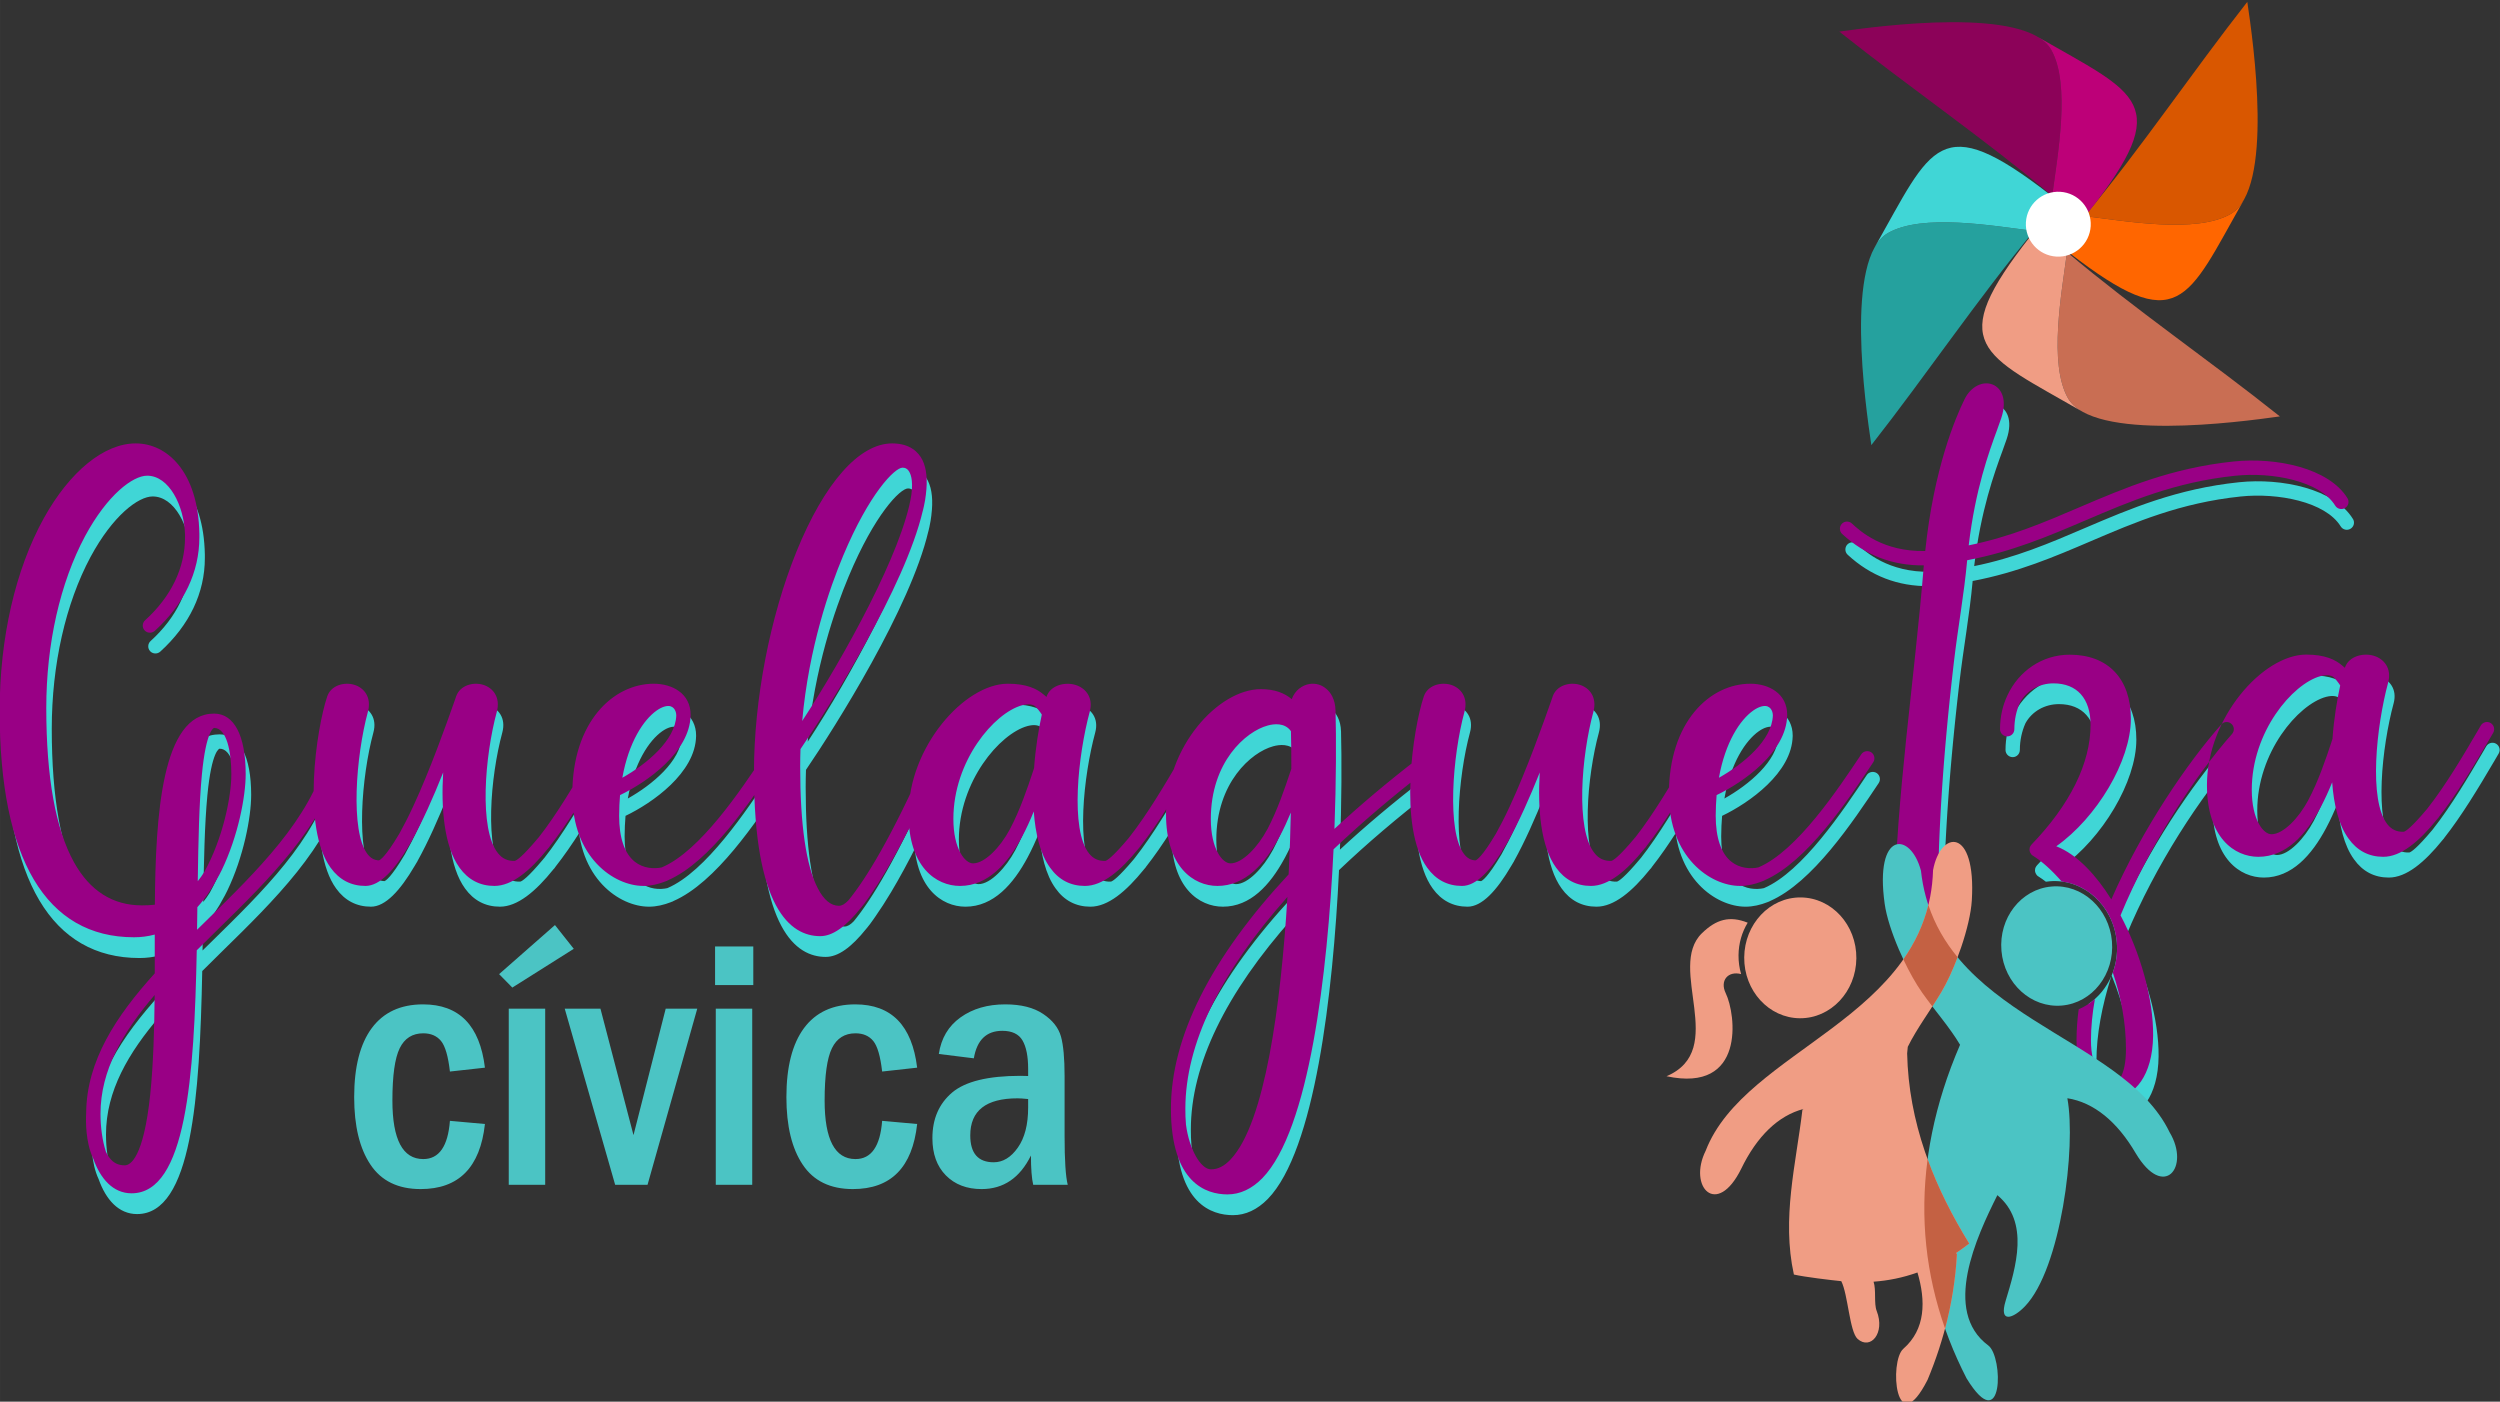 <?xml version="1.0" encoding="UTF-8"?>
<!DOCTYPE svg PUBLIC "-//W3C//DTD SVG 1.1//EN" "http://www.w3.org/Graphics/SVG/1.1/DTD/svg11.dtd">
<!-- Creator: CorelDRAW -->
<svg xmlns="http://www.w3.org/2000/svg" xml:space="preserve" width="64.159mm" height="35.971mm" version="1.1" style="shape-rendering:geometricPrecision; text-rendering:geometricPrecision; image-rendering:optimizeQuality; fill-rule:evenodd; clip-rule:evenodd"
viewBox="0 0 6415.94 3597.14"
 xmlns:xlink="http://www.w3.org/1999/xlink"
 xmlns:xodm="http://www.corel.com/coreldraw/odm/2003">
 <rect x="0" y="0" width="6415.94" height="3597.14" fill="#333333" stroke="none"/>
 <defs>
  <style type="text/css">
   <![CDATA[
    .fil6 {fill:#25A19E}
    .fil1 {fill:#40D6D6}
    .fil15 {fill:#4BC4C4}
    .fil9 {fill:#8C0259}
    .fil5 {fill:#990085}
    .fil12 {fill:#BD0078}
    .fil16 {fill:#C46143}
    .fil8 {fill:#C96E53}
    .fil7 {fill:#D95700}
    .fil11 {fill:#F09D84}
    .fil10 {fill:#FF6600}
    .fil13 {fill:white}
    .fil0 {fill:#40D6D6;fill-rule:nonzero}
    .fil2 {fill:#40D6D6;fill-rule:nonzero}
    .fil3 {fill:#4BC4C4;fill-rule:nonzero}
    .fil14 {fill:#990085;fill-rule:nonzero}
    .fil4 {fill:#990085;fill-rule:nonzero}
   ]]>
  </style>
 </defs>
 <g id="Capa_x0020_1">
  <g id="_2716892464320">
   <path class="fil0" d="M874.34 1984.46c-9.77,-2.58 -19.81,3.34 -22.64,13.12 -42.19,157.72 -177.02,289.97 -307.21,417.58 -8.23,8.24 -16.46,16.21 -24.7,24.19 0.26,-19.3 0.52,-38.6 0.78,-57.89 20.32,-22.39 38.85,-49.66 55.31,-81.31 0,0 0.26,0 0.26,-0.25 0.26,-0.78 0.77,-1.29 1.03,-2.06 2.06,-3.86 3.86,-7.72 5.92,-11.58 42.19,-87.48 61.49,-188.85 61.49,-246.23 0,-98.8 -29.59,-155.4 -81.05,-155.4 -134.3,0 -150.25,260.63 -152.06,490.4 -10.54,1.28 -21.61,1.8 -33.19,1.8 -74.61,0 -133.27,-37.05 -174.18,-110.38 -47.34,-85.42 -71.27,-218.44 -71.27,-395.97 0,-164.93 35.5,-321.62 99.57,-441.26 57.38,-106.52 122.73,-155.15 159.26,-155.15 56.35,0 94.94,76.68 97.26,151.03 0,2.58 0,4.89 0,7.21 0,78.47 -35.51,152.06 -102.4,212.78 -7.46,6.69 -8.24,18.52 -1.29,25.99 6.69,7.46 18.53,7.97 25.99,1.28 74.87,-67.92 114.49,-150.77 114.49,-240.05 0,-2.83 0,-5.92 0,-9.01 -2.83,-160.29 -83.36,-232.07 -163.38,-232.07 -81.04,0 -169.04,71.78 -235.68,191.68 -73.07,131.99 -113.46,307.72 -113.46,494.77 0,380.02 119.12,580.97 344.77,580.97 18.52,0 36.02,-2.32 53.26,-6.95 0,4.37 0,8.75 0,13.12l0 26.5c0,19.3 0,39.37 0,59.95 -98.29,108.58 -175.48,224.36 -175.99,359.44l0 0c-1.03,18.52 -2.06,73.07 18.01,115.78 18.27,51.46 50.69,89.28 98.54,89.28 140.23,0 160.81,-298.72 167.24,-623.68 16.73,-16.72 33.97,-33.44 51.2,-50.68 133.8,-130.96 272.22,-266.81 317.24,-434.31 2.58,-9.78 -3.34,-20.07 -13.12,-22.64l0 0zm-266.55 55.57c0,58.66 -21.87,165.44 -69.47,251.12 -5.4,8.49 -10.81,16.47 -16.72,23.67 1.54,-104.2 3.6,-200.43 10.54,-272.99 11.07,-117.06 31.39,-120.41 31.39,-120.41 32.42,0 44.26,61.24 44.26,118.61l0 0zm-196.83 566.82c-0.77,86.7 -3.34,177.78 -11.32,254.97 -17.24,164.41 -51.46,182.16 -65.35,182.16 -14.41,0 -25.99,-4.63 -35.25,-14.66 -5.15,-5.41 -9.52,-12.35 -13.12,-20.07 -9.27,-28.82 -13.9,-63.29 -13.9,-97.51 0,-111.93 57.64,-209.95 138.94,-304.89l0 0zm1147.26 -623.17c-9,-5.14 -20.07,-2.31 -25.47,6.44l-10.81 18.52c-31.64,54.03 -77.95,133.54 -125.81,194.26 -0.26,0 -0.26,0.25 -0.52,0.25l-1.8 2.32c-38.85,46.31 -53.26,55.58 -58.4,57.12 -18.01,0.77 -31.91,-5.4 -43.23,-19.56 -49.65,-61.49 -33.7,-250.34 -3.08,-363.03 10.03,-37.57 -10.3,-61.75 -35,-69.22 -25.73,-7.97 -59.69,1.29 -69.46,29.85l-0.26 0.77 -3.35 9.78c-21.61,60.98 -61.75,174.7 -106.26,270.93 -13.12,28.3 -25.21,51.71 -36.28,71.52 0,0 0,0.26 -0.25,0.26 -34.22,57.64 -48.12,66.13 -51.46,67.41 -11.84,-0.25 -21.36,-5.4 -29.59,-16.21 -44.77,-58.4 -29.59,-252.14 1.03,-365.09 10.29,-37.57 -10.29,-61.75 -34.74,-69.22 -26.24,-7.97 -60.2,1.29 -69.72,30.11 -27.79,83.1 -65.87,336.02 8.75,439.19 22.38,31.14 52.48,46.83 89.53,46.83 36.8,0 74.62,-40.65 112.18,-104.72 1.8,-3.08 3.86,-6.17 5.66,-9.52 0.77,-1.02 1.29,-1.8 1.55,-2.83 27.01,-48.62 54.03,-108.83 80.01,-174.18 -5.66,91.85 2.06,189.36 41.94,244.42 22.39,31.14 52.49,46.83 89.54,46.83 44.77,0 91.34,-38.33 137.65,-96.23 0.52,-0.51 1.03,-1.02 1.55,-1.54l1.8 -2.31c0.51,-0.78 1.03,-1.55 1.54,-2.32 43.23,-54.8 86.45,-125.56 128.39,-197.34l10.8 -18.53c5.15,-8.49 2.32,-19.81 -6.43,-24.96l0 0zm443.83 0.26c-8.49,-5.4 -20.07,-3.09 -25.47,5.15 -60.46,90.56 -165.18,248.28 -263.98,290.22 -19.56,4.38 -47.6,2.83 -69.21,-14.41 -26.5,-20.84 -40.4,-61.75 -40.4,-118.09 0,-18.78 1.03,-36.28 2.32,-53 69.72,-33.45 179.33,-110.64 181.13,-204.55 0,-0.77 0,-1.54 0,-2.06 0,-25.21 -10.81,-46.83 -30.62,-60.72 -16.72,-11.84 -39.36,-18.53 -63.81,-18.53 -103.94,0 -209.17,97.52 -209.17,283.54 0,162.35 106.77,235.42 182.67,235.42 18.79,0 37.83,-4.37 56.86,-11.83 0,0 0,-0.26 0.26,-0.26 1.8,-0.26 3.6,-1.29 5.15,-2.06 0.26,-0.26 0.26,-0.26 0.26,-0.26 109.09,-47.34 212.78,-203.26 279.16,-302.83 5.66,-8.49 3.34,-20.07 -5.15,-25.73l0 0zm-302.57 -107.29c13.89,-9.78 27.53,-13.63 36.27,-10.55 13.13,4.89 13.9,20.33 13.9,23.16 0,0.26 0,0.26 0,0.26 -2.06,63.29 -75.9,124.78 -138.43,159.77 16.47,-91.85 54.55,-148.97 88.26,-172.64l0 0zm719.9 106.01c-9.26,-4.12 -20.07,0 -24.18,9.26 -92.89,210.46 -159.27,317.75 -204.04,372.3 0,0 0,0 -0.25,0.26 -8.49,8.74 -15.96,13.38 -23.93,13.38 -20.33,0 -38.6,-14.93 -53.78,-44.26 -30.36,-57.89 -45.54,-163.12 -45.54,-312.61 0,-15.44 0.26,-30.36 0.78,-45.28 76.67,-112.44 268.35,-417.07 313.89,-611.58 0,-0.26 0.26,-0.52 0.26,-0.52 0.51,-2.06 1.03,-3.86 1.29,-5.66 0.51,-1.8 1.02,-3.6 1.28,-5.4 2.32,-10.81 4.12,-20.84 5.15,-30.62 0,0 0,-0.26 0,-0.51 4.37,-35.51 2.06,-65.36 -9.01,-87.74 -9.77,-19.3 -31.13,-42.45 -77.7,-42.45 -84.39,0 -173.67,101.11 -245.46,277.61 -68.18,168.27 -109.09,380.02 -109.09,566.3 0,347.6 92.63,420.67 170.07,420.67 31.39,0 65.35,-23.67 104.72,-73.07 0.26,-0.25 0.26,-0.25 0.51,-0.51 5.66,-6.69 11.33,-14.41 17.24,-22.9 1.8,-2.31 3.61,-4.89 5.15,-7.46 12.86,-18.27 26.24,-39.11 40.14,-62.27 43.22,-72.29 91.08,-167.49 142.02,-282.76 4.12,-9.26 -0.26,-20.07 -9.52,-24.18l0 0zm-241.6 -502.75c66.9,-160.04 132.51,-226.42 152.58,-226.42 6.43,0 11.32,2.32 15.18,7.46 4.63,5.92 12.86,22.39 7.46,62.01l0 0.26c-22.13,143.57 -171.36,413.98 -280.19,580.45 16.98,-188.85 70.75,-341.94 104.97,-423.76l0 0zm895.89 503.52c-8.74,-5.15 -20.06,-2.06 -25.21,6.69l-10.81 18.52c-31.64,54.03 -78.21,133.54 -126.07,194.26 0,0 -0.26,0.25 -0.26,0.25l-1.8 2.32c-39.11,46.31 -53.26,55.58 -58.4,57.12 -17.76,0.77 -31.14,-5.4 -41.94,-18.78 -49.4,-61.5 -28.3,-253.44 1.54,-363.81 10.04,-37.05 -11.06,-61.24 -36.53,-68.96 -28.05,-8.49 -64.58,1.55 -74.1,29.85 0,0.26 -0.26,0.51 -0.26,1.03 -2.06,-2.06 -4.37,-3.86 -6.69,-5.66 -18.01,-15.7 -45.28,-28.31 -92.63,-28.31 -111.15,0 -254.71,162.36 -254.71,334.74 0,135.85 71.01,184.22 131.99,184.22 72.04,0 122.98,-58.15 159.52,-126.59 11.32,-21.09 21.1,-42.96 29.84,-64.58 4.12,57.12 16.47,109.35 41.94,144.34 22.13,31.14 52.23,46.83 89.28,46.83 45.03,0 91.34,-38.59 137.91,-96.23 0.26,-0.51 0.77,-1.02 1.29,-1.54l2.06 -2.31c0.51,-0.78 1.02,-1.55 1.54,-2.32 43.22,-54.8 86.19,-125.56 128.39,-197.34l10.8 -18.53c5.15,-8.75 2.06,-20.07 -6.69,-25.21l0 0zm-405.74 40.91c-1.03,3.08 -2.06,6.17 -3.09,9.52 -13.64,40.91 -32.68,97.77 -58.92,147.42 -0.52,0.52 -0.77,1.29 -1.03,1.81 -22.9,42.71 -62.52,85.93 -93.66,85.93 -20.32,0 -50.42,-36.28 -50.42,-114.24 0,-148.71 104.46,-271.95 176.24,-291.51 16.72,-4.37 27.02,-2.06 33.19,2.06 4.12,3.86 7.72,7.98 10.81,12.35 2.31,2.83 4.63,6.18 6.69,9.52 -8.24,37.57 -16.21,86.19 -19.81,137.14l0 0zm1030.45 -36.54c-6.43,-7.97 -18.01,-9.26 -25.98,-2.83 -3.61,3.09 -9.78,7.72 -17.76,13.9 -79.24,60.97 -151.28,121.69 -215.87,181.64 4.64,-124.53 4.64,-233.1 2.84,-303.09 -0.78,-30.87 -13.38,-47.85 -23.68,-56.34 -11.83,-10.3 -26.75,-14.67 -42.19,-12.61 -19.56,2.83 -38.34,16.47 -46.57,39.11 -18.01,-15.44 -43.74,-25.73 -78.99,-25.73 -109.61,0 -243.65,147.94 -243.65,320.84 0,135.85 71.01,184.22 131.99,184.22 70.49,0 120.67,-55.57 156.94,-121.95 1.03,-1.55 1.8,-3.09 2.58,-4.64 10.8,-20.06 20.32,-41.16 28.81,-61.75 -1.03,49.66 -2.83,103.18 -5.66,158.75 -198.88,213.3 -302.06,417.07 -302.06,601.29 0,191.43 91.08,219.99 145.11,219.99 32.42,0 62.53,-14.15 89.54,-41.68 120.41,-124.02 167.24,-523.59 182.68,-843.92 70.75,-67.41 151.03,-135.85 240.57,-204.8 8.49,-6.44 14.66,-11.32 18.52,-14.41 7.98,-6.43 9.26,-18.01 2.83,-25.99l0 0zm-525.64 1040.49c-16.21,17.49 -32.94,25.99 -50.69,25.99 -26.76,0 -56.35,-52.75 -64.32,-115.01 -1.29,-13.64 -1.55,-27.28 -1.55,-40.66 0,-165.69 89.28,-349.66 261.93,-543.4 -16.73,275.31 -57.12,579.17 -145.37,673.08l0 0zm152.83 -994.43c-13.64,40.91 -32.68,97.77 -58.92,147.68 -0.52,0.26 -0.78,1.03 -1.03,1.55 -22.9,42.71 -62.52,85.93 -93.66,85.93 -20.32,0 -50.43,-36.28 -50.43,-113.98 0,-146.14 89.54,-224.61 145.89,-239.79 15.69,-4.38 43.74,-7.98 59.69,14.4 0.77,26.5 1.03,59.18 1.03,96.49 -0.77,2.31 -1.8,5.14 -2.57,7.72l0 0zm1046.91 -50.18c-9,-5.14 -20.07,-2.31 -25.47,6.44l-10.81 18.52c-31.64,54.03 -77.95,133.54 -125.81,194.26 -0.26,0 -0.26,0.25 -0.52,0.25l-1.8 2.32c-38.85,46.31 -53.26,55.58 -58.4,57.12 -18.01,0.77 -31.91,-5.4 -43.23,-19.56 -49.65,-61.49 -33.7,-250.34 -3.08,-363.03 10.03,-37.57 -10.3,-61.75 -35,-69.22 -25.73,-7.97 -59.69,1.29 -69.46,29.85l-0.26 0.77 -3.35 9.78c-21.61,60.98 -61.75,174.7 -106.26,270.93 -13.12,28.3 -25.21,51.71 -36.28,71.52 0,0 0,0.26 -0.25,0.26 -34.22,57.64 -48.12,66.13 -51.46,67.41 -11.84,-0.25 -21.36,-5.4 -29.59,-16.21 -44.77,-58.4 -29.59,-252.14 1.03,-365.09 10.29,-37.57 -10.29,-61.75 -34.74,-69.22 -26.24,-7.97 -60.2,1.29 -69.72,30.11 -27.79,83.1 -65.87,336.02 8.75,439.19 22.38,31.14 52.48,46.83 89.53,46.83 36.8,0 74.62,-40.65 112.18,-104.72 1.8,-3.08 3.86,-6.17 5.66,-9.52 0.77,-1.02 1.29,-1.8 1.55,-2.83 27.01,-48.62 54.03,-108.83 80.01,-174.18 -5.66,91.85 2.06,189.36 41.94,244.42 22.39,31.14 52.49,46.83 89.54,46.83 44.77,0 91.34,-38.33 137.65,-96.23 0.52,-0.51 1.03,-1.02 1.55,-1.54l1.8 -2.31c0.51,-0.78 1.03,-1.55 1.54,-2.32 43.23,-54.8 86.45,-125.56 128.39,-197.34l10.8 -18.53c5.15,-8.49 2.32,-19.81 -6.43,-24.96l0 0zm443.83 0.26c-8.49,-5.4 -20.07,-3.09 -25.47,5.15 -60.46,90.56 -165.18,248.28 -263.98,290.22 -19.56,4.38 -47.6,2.83 -69.21,-14.41 -26.5,-20.84 -40.4,-61.75 -40.4,-118.09 0,-18.78 1.03,-36.28 2.32,-53 69.72,-33.45 179.33,-110.64 181.13,-204.55 0,-0.77 0,-1.54 0,-2.06 0,-25.21 -10.81,-46.83 -30.62,-60.72 -16.72,-11.84 -39.36,-18.53 -63.81,-18.53 -103.94,0 -209.17,97.52 -209.17,283.54 0,162.35 106.77,235.42 182.67,235.42 18.79,0 37.83,-4.37 56.86,-11.83 0,0 0,-0.26 0.26,-0.26 1.8,-0.26 3.6,-1.29 5.15,-2.06 0.26,-0.26 0.26,-0.26 0.26,-0.26 109.09,-47.34 212.78,-203.26 279.16,-302.83 5.66,-8.49 3.34,-20.07 -5.15,-25.73l0 0zm-302.57 -107.29c13.89,-9.78 27.53,-13.63 36.27,-10.55 13.13,4.89 13.9,20.33 13.9,23.16 0,0.26 0,0.26 0,0.26 -2.06,63.29 -75.9,124.78 -138.43,159.77 16.47,-91.85 54.55,-148.97 88.26,-172.64l0 0z"/>
   <path class="fil1" d="M5740.75 1910.99c-7.46,-6.94 -19.29,-6.17 -25.98,1.55 -86.2,97.25 -202.75,267.07 -282.25,448.98 -19.3,-31.14 -40.66,-58.92 -63.04,-81.57 -25.73,-26.24 -51.98,-44.51 -78.22,-54.8 103.18,-72.82 191.43,-218.7 191.43,-327.02 0,-103.18 -58.66,-164.67 -156.95,-164.67 -70.76,0 -130.71,41.94 -159.78,104.21 -12.35,25.98 -19.04,55.57 -19.04,86.96 0,10.29 8.23,18.52 18.52,18.52 10.04,0 18.27,-8.23 18.27,-18.52 0,-24.44 5.14,-47.6 14.15,-67.93 0.26,-0.51 0.26,-0.77 0.51,-1.02 16.73,-30.11 49.41,-48.63 85.69,-48.63 60.46,0 95.2,38.85 95.2,106.26 0,98.28 -52.49,204.81 -151.55,307.47 -0.26,0.51 -0.51,0.51 -0.77,1.03 -0.78,1.03 -1.81,2.31 -2.32,3.6 -0.25,0.51 -0.51,1.03 -0.77,1.28 -0.52,1.55 -1.03,3.09 -1.03,4.64 -0.26,0.77 -0.26,1.54 -0.26,2.31 0,0.77 0,1.29 0.26,2.06 0,0 0,0.26 0,0.26 0,0.25 0,0.51 0,0.77 0.26,0.26 0.26,0.77 0.26,1.03 0.25,0.51 0.25,1.03 0.51,1.54 0,0.52 0.26,1.03 0.52,1.54 0.26,0.52 0.51,0.78 0.77,1.29 0.25,1.03 1.03,1.81 1.54,2.57 0.26,0.26 0.26,0.52 0.52,0.78 0.26,0.51 0.77,0.77 1.02,1.29 0.78,0.51 1.29,1.02 1.81,1.54 0.51,0.25 1.02,0.77 1.54,1.03 0.26,0.26 0.51,0.26 0.77,0.51 6.02,3.78 12.18,8.13 18.47,13 3.16,-0.48 6.35,-0.88 9.57,-1.15 87.09,-7.54 164.26,62.4 172.38,156.22 2.64,30.5 -2.34,59.76 -13.26,85.63 30.56,73.78 50.84,156.79 50.84,241.85 0,70.24 -22.38,86.71 -29.85,87.74 0,0 -0.26,0 -0.26,0 -0.51,0 -1.02,0 -1.54,0 0,0 -0.25,0 -0.25,0 -28.82,0 -57.9,-37.83 -57.9,-109.86 0,-67.86 14.17,-142.03 38.22,-218.01 -12.58,28.94 -32.63,53.53 -57.76,70.67 -11.17,50.43 -17.51,99.95 -17.51,147.34 0,100.6 49.15,146.39 94.69,146.65 0.26,0 0.26,0 0.51,0 0.26,0 0.52,0 0.77,0 0,0 0.26,0 0.26,0 0.51,0 1.29,0 2.32,0 0.77,0 1.54,0 2.57,-0.26 46.31,-3.85 94.17,-53.77 95.46,-158.49 1.02,-94.43 -32.68,-212.27 -83.62,-308.75 75.13,-182.17 192.45,-359.96 286.11,-465.45 6.68,-7.72 6.17,-19.3 -1.55,-25.99zm665.11 -2.31c-8.75,-5.15 -20.07,-2.06 -25.21,6.69l-10.81 18.52c-31.64,54.03 -78.22,133.54 -126.08,194.26 0,0 -0.25,0.26 -0.25,0.26l-1.8 2.32c-39.11,46.31 -53.26,55.57 -58.41,57.11 -17.75,0.77 -31.13,-5.4 -41.94,-18.78 -49.4,-61.49 -28.3,-253.43 1.55,-363.81 10.03,-37.06 -11.07,-61.24 -36.54,-68.96 -28.04,-8.49 -64.58,1.54 -74.1,29.85 0,0.25 -0.25,0.51 -0.25,1.03 -2.07,-2.06 -4.38,-3.86 -6.7,-5.67 -18.01,-15.69 -45.28,-28.3 -92.62,-28.3 -111.16,0 -254.73,162.35 -254.73,334.75 0,135.85 71.02,184.22 132,184.22 72.04,0 122.99,-58.15 159.52,-126.59 11.32,-21.1 21.1,-42.97 29.84,-64.58 4.12,57.12 16.47,109.35 41.94,144.34 22.13,31.13 52.24,46.83 89.28,46.83 45.03,0 91.35,-38.6 137.92,-96.23 0.25,-0.52 0.77,-1.03 1.28,-1.54l2.06 -2.32c0.52,-0.77 1.03,-1.54 1.54,-2.32 43.23,-54.8 86.2,-125.56 128.39,-197.34l10.81 -18.53c5.15,-8.74 2.06,-20.07 -6.69,-25.21zm-405.75 40.91c-1.03,3.08 -2.06,6.17 -3.09,9.52 -13.63,40.91 -32.68,97.77 -58.92,147.43 -0.52,0.51 -0.77,1.28 -1.03,1.8 -22.9,42.71 -62.52,85.93 -93.65,85.93 -20.33,0 -50.43,-36.28 -50.43,-114.24 0,-148.71 104.46,-271.95 176.25,-291.51 16.72,-4.37 27.01,-2.06 33.18,2.06 4.12,3.86 7.72,7.98 10.81,12.35 2.32,2.83 4.63,6.17 6.69,9.52 -8.24,37.57 -16.21,86.19 -19.81,137.14z"/>
   <path class="fil2" d="M6038.46 1331.74c-47.38,-77.05 -182.57,-105.59 -292.1,-94.13 -159.68,16.71 -279.03,67.75 -394.69,117.1 -91.6,39.34 -179.27,76.71 -285.17,98.14 17.06,-143.56 51.62,-238.5 72.96,-296.61 3.77,-11 7.41,-20.7 10.39,-29.29 16.97,-50.4 -0.92,-78.03 -21.21,-86.51 -25.7,-10.76 -56.89,5.18 -72.46,36.81 -23.29,46.94 -79.35,178.79 -101.21,390.11 -109.19,2.38 -167.89,-51.76 -188.22,-70.59 -7.46,-6.99 -19.05,-6.54 -26.04,0.91 -6.72,7.44 -6.25,19.29 1.17,26.01 58.73,54.39 129.08,81.44 209.44,80.53 -24.14,296.98 -70.63,589.08 -75.75,883.6l111.86 0 -0.01 -1.53 -0.01 -5.39 0.04 -13.3 0.03 -8.47 0.11 -13.5 0.07 -7.36 0.16 -12.71 0.15 -9.68 0.22 -12.21 0.16 -7.77 0.31 -13.88 0.21 -8.34 0.33 -12.17 0.33 -10.39 0.34 -10.98c0.23,-6.74 0.47,-13.48 0.73,-20.23l0 -0.02 0.64 -15.98 0.21 -5.01 0.73 -16.31 0.21 -4.6 0.71 -14.56 0.41 -8.03 0.68 -12.95 0.42 -7.67 0.81 -14.12 0.43 -7.33 0.84 -13.67 0.4 -6.29 0.98 -15.16 1.38 -20.24 1.04 -14.48 0.46 -6.34 1.16 -15.29 0.42 -5.57 1.13 -14.2 0.58 -7.33 1.23 -14.93 0.48 -5.7 1.26 -14.61 0.6 -6.8 1.25 -14.17 0.76 -8.19 1.22 -13.22 0.36 -3.9 1.61 -16.86 1.98 -20.15 1.75 -17.18 0.34 -3.42 1.43 -13.7 0.9 -8.56 1.55 -14.51 0.48 -4.45 1.85 -16.9 0.43 -3.88 1.9 -16.88 0.35 -3.09 1.93 -16.86 0.56 -4.75c10.34,-88.71 26.04,-173.05 34.02,-261.01 115.67,-21.93 211.01,-62.69 303.87,-102.42 112.91,-48.3 229.54,-98.26 383.84,-114.42 95.45,-9.99 217.94,13.42 256.92,76.86 5.28,8.5 16.69,11.19 25.19,5.9 8.76,-5.31 11.45,-16.72 6.16,-25.22z"/>
   <path class="fil3" d="M1244.51 2740.04l-89.85 9.94c-4.44,-39.12 -12.08,-65.25 -22.77,-78.4 -10.85,-13.14 -25.98,-19.71 -45.69,-19.71 -27.66,0 -47.83,12.68 -60.36,38.2 -12.53,25.52 -18.8,70.3 -18.8,134.32 0,100.09 26.44,150.22 79.16,150.22 40.64,0 63.41,-32.71 68.46,-98.11l89.85 8.1c-12.23,111.4 -67.24,167.02 -165.04,167.02 -57.91,0 -100.85,-20.93 -128.66,-62.65 -27.97,-41.72 -41.87,-99.48 -41.87,-173.29 0,-77.47 15.13,-136.61 45.23,-177.26 30.1,-40.49 73.96,-60.81 131.57,-60.81 92.75,0 145.63,54.09 158.77,162.43zm204.77 -151.43l91.68 0 84.81 324.57 82.67 -324.57 80.99 0 -127.6 452.01 -83.12 0 -129.43 -452.01zm483.94 -60.51l-98.1 0 0 -99.03 98.1 0 0 99.03zm-96.27 60.51l93.52 0 0 452.01 -93.52 0 0 -452.01zm516.81 151.43l-89.85 9.94c-4.44,-39.12 -12.08,-65.25 -22.77,-78.4 -10.85,-13.14 -25.98,-19.71 -45.69,-19.71 -27.66,0 -47.83,12.68 -60.36,38.2 -12.53,25.52 -18.8,70.3 -18.8,134.32 0,100.09 26.44,150.22 79.16,150.22 40.64,0 63.41,-32.71 68.46,-98.11l89.85 8.1c-12.23,111.4 -67.24,167.02 -165.04,167.02 -57.91,0 -100.85,-20.93 -128.66,-62.65 -27.97,-41.72 -41.87,-99.48 -41.87,-173.29 0,-77.47 15.13,-136.61 45.23,-177.26 30.1,-40.49 73.96,-60.81 131.57,-60.81 92.75,0 145.63,54.09 158.77,162.43zm145.47 -23.99l-89.85 -11.15c5.96,-40.19 24.45,-71.52 55.62,-93.83 31.18,-22.31 69.38,-33.46 114.76,-33.46 40.5,0 72.89,8.09 97.19,24.45 24.3,16.19 39.58,35.6 45.84,57.91 6.27,22.46 9.33,56.23 9.33,101.62l0 154.03c0,62.5 2.75,104.07 8.09,125l-88.63 0c-3.82,-16.35 -5.8,-41.56 -5.8,-75.18 -28.27,57.45 -70.45,86.18 -126.68,86.18 -38.05,0 -68.61,-11.76 -91.69,-35.14 -23.07,-23.38 -34.53,-55.32 -34.53,-95.66 0,-49.21 16.81,-88.17 50.58,-116.9 33.77,-28.58 92.29,-42.94 175.58,-42.94 4.12,0 10.69,0.15 19.56,0.46l0 -18.34c0,-32.24 -4.89,-56.54 -14.52,-73.04 -9.63,-16.35 -26.9,-24.61 -51.8,-24.61 -40.65,0 -65.1,23.54 -73.05,70.6zm139.37 104.52c-11.92,-1.22 -20.94,-1.83 -27.2,-1.83 -80.84,0 -121.34,31.63 -121.34,95.05 0,45.99 20.02,69.07 60.21,69.07 23.53,0 44.16,-12.53 61.74,-37.44 17.72,-25.06 26.59,-59.29 26.59,-102.99l0 -21.86zm-1332.97 -231.96l93.52 0 0 452.01 -93.52 0 0 -452.01zm-24.75 -88.63l143.33 -125.92 48.29 60.97 -157.7 99.48 -33.92 -34.53z"/>
   <path class="fil4" d="M860.26 1931.19c-9.77,-2.58 -19.81,3.34 -22.64,13.12 -42.19,157.72 -177.02,289.97 -307.21,417.58 -8.23,8.24 -16.46,16.21 -24.7,24.19 0.26,-19.3 0.52,-38.6 0.78,-57.89 20.32,-22.39 38.85,-49.66 55.31,-81.31 0,0 0.26,0 0.26,-0.25 0.26,-0.78 0.77,-1.29 1.03,-2.06 2.06,-3.86 3.86,-7.72 5.92,-11.58 42.19,-87.48 61.49,-188.85 61.49,-246.23 0,-98.8 -29.59,-155.4 -81.05,-155.4 -134.3,0 -150.25,260.63 -152.06,490.4 -10.54,1.28 -21.61,1.8 -33.19,1.8 -74.61,0 -133.27,-37.05 -174.18,-110.38 -47.34,-85.42 -71.27,-218.44 -71.27,-395.97 0,-164.93 35.5,-321.62 99.57,-441.26 57.38,-106.52 122.73,-155.15 159.26,-155.15 56.35,0 94.94,76.68 97.26,151.03 0,2.58 0,4.89 0,7.21 0,78.47 -35.51,152.06 -102.4,212.78 -7.46,6.69 -8.24,18.52 -1.29,25.99 6.69,7.46 18.53,7.97 25.99,1.28 74.87,-67.92 114.49,-150.77 114.49,-240.05 0,-2.83 0,-5.92 0,-9.01 -2.83,-160.29 -83.36,-232.07 -163.38,-232.07 -81.04,0 -169.04,71.78 -235.68,191.68 -73.07,131.99 -113.46,307.72 -113.46,494.77 0,380.02 119.12,580.97 344.77,580.97 18.52,0 36.02,-2.32 53.26,-6.95 0,4.37 0,8.75 0,13.12l0 26.5c0,19.3 0,39.37 0,59.95 -98.29,108.58 -175.48,224.36 -175.99,359.44l0 0c-1.03,18.52 -2.06,73.07 18.01,115.78 18.27,51.46 50.69,89.28 98.54,89.28 140.23,0 160.81,-298.72 167.24,-623.68 16.73,-16.72 33.97,-33.44 51.2,-50.68 133.8,-130.96 272.22,-266.81 317.24,-434.31 2.58,-9.78 -3.34,-20.07 -13.12,-22.64l0 0zm-266.55 55.57c0,58.66 -21.87,165.44 -69.47,251.12 -5.4,8.49 -10.81,16.47 -16.72,23.67 1.54,-104.2 3.6,-200.43 10.54,-272.99 11.07,-117.06 31.39,-120.41 31.39,-120.41 32.42,0 44.26,61.24 44.26,118.61l0 0zm-196.83 566.82c-0.77,86.7 -3.34,177.78 -11.32,254.97 -17.24,164.41 -51.46,182.16 -65.35,182.16 -14.41,0 -25.99,-4.63 -35.25,-14.66 -5.15,-5.41 -9.52,-12.35 -13.12,-20.07 -9.27,-28.82 -13.9,-63.29 -13.9,-97.51 0,-111.93 57.64,-209.95 138.94,-304.89l0 0zm1147.26 -623.17c-9,-5.14 -20.07,-2.31 -25.47,6.44l-10.81 18.52c-31.64,54.03 -77.95,133.54 -125.81,194.26 -0.26,0 -0.26,0.25 -0.52,0.25l-1.8 2.32c-38.85,46.31 -53.26,55.58 -58.4,57.12 -18.01,0.77 -31.91,-5.4 -43.23,-19.56 -49.65,-61.49 -33.7,-250.34 -3.08,-363.03 10.03,-37.57 -10.3,-61.75 -35,-69.22 -25.73,-7.97 -59.69,1.29 -69.46,29.85l-0.26 0.77 -3.35 9.78c-21.61,60.98 -61.75,174.7 -106.26,270.93 -13.12,28.3 -25.21,51.71 -36.28,71.52 0,0 0,0.26 -0.25,0.26 -34.22,57.64 -48.12,66.13 -51.46,67.41 -11.84,-0.25 -21.36,-5.4 -29.59,-16.21 -44.77,-58.4 -29.59,-252.14 1.03,-365.09 10.29,-37.57 -10.29,-61.75 -34.74,-69.22 -26.24,-7.97 -60.2,1.29 -69.72,30.11 -27.79,83.1 -65.87,336.02 8.75,439.19 22.38,31.14 52.48,46.83 89.53,46.83 36.8,0 74.62,-40.65 112.18,-104.72 1.8,-3.08 3.86,-6.17 5.66,-9.52 0.77,-1.02 1.29,-1.8 1.55,-2.83 27.01,-48.62 54.03,-108.83 80.01,-174.18 -5.66,91.85 2.06,189.36 41.94,244.42 22.39,31.14 52.49,46.83 89.54,46.83 44.77,0 91.34,-38.33 137.65,-96.23 0.52,-0.51 1.03,-1.02 1.55,-1.54l1.8 -2.31c0.51,-0.78 1.03,-1.55 1.54,-2.32 43.23,-54.8 86.45,-125.56 128.39,-197.34l10.8 -18.53c5.15,-8.49 2.32,-19.81 -6.43,-24.96l0 0zm443.83 0.26c-8.49,-5.4 -20.07,-3.09 -25.47,5.15 -60.46,90.56 -165.18,248.28 -263.98,290.22 -19.56,4.38 -47.6,2.83 -69.21,-14.41 -26.5,-20.84 -40.4,-61.75 -40.4,-118.09 0,-18.78 1.03,-36.28 2.32,-53 69.72,-33.45 179.33,-110.64 181.13,-204.55 0,-0.77 0,-1.54 0,-2.06 0,-25.21 -10.81,-46.83 -30.62,-60.72 -16.72,-11.84 -39.36,-18.53 -63.81,-18.53 -103.94,0 -209.17,97.52 -209.17,283.54 0,162.35 106.77,235.42 182.67,235.42 18.79,0 37.83,-4.37 56.86,-11.83 0,0 0,-0.26 0.26,-0.26 1.8,-0.26 3.6,-1.29 5.15,-2.06 0.26,-0.26 0.26,-0.26 0.26,-0.26 109.09,-47.34 212.78,-203.26 279.16,-302.83 5.66,-8.49 3.34,-20.07 -5.15,-25.73l0 0zm-302.57 -107.29c13.89,-9.78 27.53,-13.63 36.27,-10.55 13.13,4.89 13.9,20.33 13.9,23.16 0,0.26 0,0.26 0,0.26 -2.06,63.29 -75.9,124.78 -138.43,159.77 16.47,-91.85 54.55,-148.97 88.26,-172.64l0 0zm719.9 106.01c-9.26,-4.12 -20.07,0 -24.18,9.26 -92.89,210.46 -159.27,317.75 -204.04,372.3 0,0 0,0 -0.25,0.26 -8.49,8.74 -15.96,13.38 -23.93,13.38 -20.33,0 -38.6,-14.93 -53.78,-44.26 -30.36,-57.89 -45.54,-163.12 -45.54,-312.61 0,-15.44 0.26,-30.36 0.78,-45.28 76.67,-112.44 268.35,-417.07 313.89,-611.58 0,-0.26 0.26,-0.52 0.26,-0.52 0.51,-2.06 1.03,-3.86 1.29,-5.66 0.51,-1.8 1.02,-3.6 1.28,-5.4 2.32,-10.81 4.12,-20.84 5.15,-30.62 0,0 0,-0.26 0,-0.51 4.37,-35.51 2.06,-65.36 -9.01,-87.74 -9.77,-19.3 -31.13,-42.45 -77.7,-42.45 -84.39,0 -173.67,101.11 -245.46,277.61 -68.18,168.27 -109.09,380.02 -109.09,566.3 0,347.6 92.63,420.67 170.07,420.67 31.39,0 65.35,-23.67 104.72,-73.07 0.26,-0.25 0.26,-0.25 0.51,-0.51 5.66,-6.69 11.33,-14.41 17.24,-22.9 1.8,-2.31 3.61,-4.89 5.15,-7.46 12.86,-18.27 26.24,-39.11 40.14,-62.27 43.22,-72.29 91.08,-167.49 142.02,-282.76 4.12,-9.26 -0.26,-20.07 -9.52,-24.18l0 0zm-241.6 -502.75c66.9,-160.04 132.51,-226.42 152.58,-226.42 6.43,0 11.32,2.32 15.18,7.46 4.63,5.92 12.86,22.39 7.46,62.01l0 0.26c-22.13,143.57 -171.36,413.98 -280.19,580.45 16.98,-188.85 70.75,-341.94 104.97,-423.76l0 0zm895.89 503.52c-8.74,-5.15 -20.06,-2.06 -25.21,6.69l-10.81 18.52c-31.64,54.03 -78.21,133.54 -126.07,194.26 0,0 -0.26,0.25 -0.26,0.25l-1.8 2.32c-39.11,46.31 -53.26,55.58 -58.4,57.12 -17.76,0.77 -31.14,-5.4 -41.94,-18.78 -49.4,-61.5 -28.3,-253.44 1.54,-363.81 10.04,-37.05 -11.06,-61.24 -36.53,-68.96 -28.05,-8.49 -64.58,1.55 -74.1,29.85 0,0.26 -0.26,0.51 -0.26,1.03 -2.06,-2.06 -4.37,-3.86 -6.69,-5.66 -18.01,-15.7 -45.28,-28.31 -92.63,-28.31 -111.15,0 -254.71,162.36 -254.71,334.74 0,135.85 71.01,184.22 131.99,184.22 72.04,0 122.98,-58.15 159.52,-126.59 11.32,-21.09 21.1,-42.96 29.84,-64.58 4.12,57.12 16.47,109.35 41.94,144.34 22.13,31.14 52.23,46.83 89.28,46.83 45.03,0 91.34,-38.59 137.91,-96.23 0.26,-0.51 0.77,-1.02 1.29,-1.54l2.06 -2.31c0.51,-0.78 1.02,-1.55 1.54,-2.32 43.22,-54.8 86.19,-125.56 128.39,-197.34l10.8 -18.53c5.15,-8.75 2.06,-20.07 -6.69,-25.21l0 0zm-405.74 40.91c-1.03,3.08 -2.06,6.17 -3.09,9.52 -13.64,40.91 -32.68,97.77 -58.92,147.42 -0.52,0.52 -0.77,1.29 -1.03,1.81 -22.9,42.71 -62.52,85.93 -93.66,85.93 -20.32,0 -50.42,-36.28 -50.42,-114.24 0,-148.71 104.46,-271.95 176.24,-291.51 16.72,-4.37 27.02,-2.06 33.19,2.06 4.12,3.86 7.72,7.98 10.81,12.35 2.31,2.83 4.63,6.18 6.69,9.52 -8.24,37.57 -16.21,86.19 -19.81,137.14l0 0zm1030.45 -36.54c-6.43,-7.97 -18.01,-9.26 -25.98,-2.83 -3.61,3.09 -9.78,7.72 -17.76,13.9 -79.24,60.97 -151.28,121.69 -215.87,181.64 4.64,-124.53 4.64,-233.1 2.84,-303.09 -0.78,-30.87 -13.38,-47.85 -23.68,-56.34 -11.83,-10.3 -26.75,-14.67 -42.19,-12.61 -19.56,2.83 -38.34,16.47 -46.57,39.11 -18.01,-15.44 -43.74,-25.73 -78.99,-25.73 -109.61,0 -243.65,147.94 -243.65,320.84 0,135.85 71.01,184.22 131.99,184.22 70.49,0 120.67,-55.57 156.94,-121.95 1.03,-1.55 1.8,-3.09 2.58,-4.64 10.8,-20.06 20.32,-41.16 28.81,-61.75 -1.03,49.66 -2.83,103.18 -5.66,158.75 -198.88,213.3 -302.06,417.07 -302.06,601.29 0,191.43 91.08,219.99 145.11,219.99 32.42,0 62.53,-14.15 89.54,-41.68 120.41,-124.02 167.24,-523.59 182.68,-843.92 70.75,-67.41 151.03,-135.85 240.57,-204.8 8.49,-6.44 14.66,-11.32 18.52,-14.41 7.98,-6.43 9.26,-18.01 2.83,-25.99l0 0zm-525.64 1040.49c-16.21,17.49 -32.94,25.99 -50.69,25.99 -26.76,0 -56.35,-52.75 -64.32,-115.01 -1.29,-13.64 -1.55,-27.28 -1.55,-40.66 0,-165.69 89.28,-349.66 261.93,-543.4 -16.73,275.31 -57.12,579.17 -145.37,673.08l0 0zm152.83 -994.43c-13.64,40.91 -32.68,97.77 -58.92,147.68 -0.52,0.26 -0.78,1.03 -1.03,1.55 -22.9,42.71 -62.52,85.93 -93.66,85.93 -20.32,0 -50.43,-36.28 -50.43,-113.98 0,-146.14 89.54,-224.61 145.89,-239.79 15.69,-4.38 43.74,-7.98 59.69,14.4 0.77,26.5 1.03,59.18 1.03,96.49 -0.77,2.31 -1.8,5.14 -2.57,7.72l0 0zm1046.91 -50.18c-9,-5.14 -20.07,-2.31 -25.47,6.44l-10.81 18.52c-31.64,54.03 -77.95,133.54 -125.81,194.26 -0.26,0 -0.26,0.25 -0.52,0.25l-1.8 2.32c-38.85,46.31 -53.26,55.58 -58.4,57.12 -18.01,0.77 -31.91,-5.4 -43.23,-19.56 -49.65,-61.49 -33.7,-250.34 -3.08,-363.03 10.03,-37.57 -10.3,-61.75 -35,-69.22 -25.73,-7.97 -59.69,1.29 -69.46,29.85l-0.26 0.77 -3.35 9.78c-21.61,60.98 -61.75,174.7 -106.26,270.93 -13.12,28.3 -25.21,51.71 -36.28,71.52 0,0 0,0.26 -0.25,0.26 -34.22,57.64 -48.12,66.13 -51.46,67.41 -11.84,-0.25 -21.36,-5.4 -29.59,-16.21 -44.77,-58.4 -29.59,-252.14 1.03,-365.09 10.29,-37.57 -10.29,-61.75 -34.74,-69.22 -26.24,-7.97 -60.2,1.29 -69.72,30.11 -27.79,83.1 -65.87,336.02 8.75,439.19 22.38,31.14 52.48,46.83 89.53,46.83 36.8,0 74.62,-40.65 112.18,-104.72 1.8,-3.08 3.86,-6.17 5.66,-9.52 0.77,-1.02 1.29,-1.8 1.55,-2.83 27.01,-48.62 54.03,-108.83 80.01,-174.18 -5.66,91.85 2.06,189.36 41.94,244.42 22.39,31.14 52.49,46.83 89.54,46.83 44.77,0 91.34,-38.33 137.65,-96.23 0.52,-0.51 1.03,-1.02 1.55,-1.54l1.8 -2.31c0.51,-0.78 1.03,-1.55 1.54,-2.32 43.23,-54.8 86.45,-125.56 128.39,-197.34l10.8 -18.53c5.15,-8.49 2.32,-19.81 -6.43,-24.96l0 0zm443.83 0.26c-8.49,-5.4 -20.07,-3.09 -25.47,5.15 -60.46,90.56 -165.18,248.28 -263.98,290.22 -19.56,4.38 -47.6,2.83 -69.21,-14.41 -26.5,-20.84 -40.4,-61.75 -40.4,-118.09 0,-18.78 1.03,-36.28 2.32,-53 69.72,-33.45 179.33,-110.64 181.13,-204.55 0,-0.77 0,-1.54 0,-2.06 0,-25.21 -10.81,-46.83 -30.62,-60.72 -16.72,-11.84 -39.36,-18.53 -63.81,-18.53 -103.94,0 -209.17,97.52 -209.17,283.54 0,162.35 106.77,235.42 182.67,235.42 18.79,0 37.83,-4.37 56.86,-11.83 0,0 0,-0.26 0.26,-0.26 1.8,-0.26 3.6,-1.29 5.15,-2.06 0.26,-0.26 0.26,-0.26 0.26,-0.26 109.09,-47.34 212.78,-203.26 279.16,-302.83 5.66,-8.49 3.34,-20.07 -5.15,-25.73l0 0zm-302.57 -107.29c13.89,-9.78 27.53,-13.63 36.27,-10.55 13.13,4.89 13.9,20.33 13.9,23.16 0,0.26 0,0.26 0,0.26 -2.06,63.29 -75.9,124.78 -138.43,159.77 16.47,-91.85 54.55,-148.97 88.26,-172.64l0 0z"/>
   <path class="fil5" d="M5726.68 1857.72c-7.46,-6.95 -19.29,-6.17 -25.98,1.54 -86.2,97.26 -202.75,267.08 -282.25,448.99 -19.3,-31.14 -40.66,-58.93 -63.04,-81.57 -25.73,-26.24 -51.98,-44.51 -78.22,-54.8 103.17,-72.82 191.43,-218.7 191.43,-327.02 0,-103.18 -58.66,-164.67 -156.96,-164.67 -70.75,0 -130.7,41.94 -159.77,104.21 -12.35,25.98 -19.05,55.57 -19.05,86.96 0,10.29 8.24,18.52 18.53,18.52 10.04,0 18.27,-8.23 18.27,-18.52 0,-24.45 5.14,-47.6 14.15,-67.93 0.26,-0.51 0.26,-0.77 0.51,-1.03 16.73,-30.1 49.41,-48.62 85.68,-48.62 60.47,0 95.21,38.85 95.21,106.26 0,98.28 -52.49,204.8 -151.55,307.47 -0.26,0.51 -0.51,0.51 -0.77,1.02 -0.78,1.03 -1.81,2.32 -2.32,3.6 -0.25,0.52 -0.51,1.04 -0.77,1.29 -0.52,1.54 -1.03,3.09 -1.03,4.63 -0.26,0.78 -0.26,1.55 -0.26,2.32 0,0.77 0,1.29 0.26,2.06 0,0 0,0.26 0,0.26 0,0.25 0,0.51 0,0.76 0.26,0.26 0.26,0.78 0.26,1.04 0.25,0.51 0.25,1.03 0.51,1.54 0,0.51 0.26,1.03 0.52,1.54 0.26,0.52 0.51,0.78 0.77,1.29 0.25,1.03 1.03,1.8 1.54,2.57 0.26,0.26 0.26,0.52 0.52,0.78 0.26,0.51 0.77,0.77 1.02,1.28 0.78,0.52 1.29,1.03 1.81,1.55 0.51,0.25 1.02,0.77 1.54,1.02 0.26,0.26 0.51,0.26 0.77,0.52 22.85,14.36 47.93,36.83 73,65.68 73.76,9.08 134.34,73.13 141.49,155.66 2.39,27.51 -1.45,54.02 -10.22,77.93 20.78,61.68 33.73,128.32 33.73,196.28 0,70.24 -22.38,86.7 -29.85,87.73 0,0 -0.26,0 -0.26,0 -0.51,0 -1.03,0 -1.54,0 0,0 -0.25,0 -0.25,0 -28.82,0 -57.9,-37.82 -57.9,-109.86 0,-34.01 3.56,-69.61 10.15,-106.24 -12.39,10.98 -26.42,19.97 -41.71,26.46 -3.57,27.11 -5.49,53.77 -5.49,79.78 0,100.6 49.15,146.4 94.69,146.66 0.26,0 0.26,0 0.51,0 0.26,0 0.51,0 0.77,0 0,0 0.26,0 0.26,0 0.51,0 1.29,0 2.31,0 0.78,0 1.55,0 2.58,-0.26 46.31,-3.86 94.17,-53.77 95.46,-158.49 1.02,-94.43 -32.68,-212.27 -83.62,-308.75 75.12,-182.17 192.45,-359.96 286.11,-465.45 6.68,-7.72 6.17,-19.3 -1.55,-25.99zm665.11 -2.31c-8.75,-5.15 -20.07,-2.06 -25.21,6.68l-10.81 18.53c-31.64,54.03 -78.22,133.54 -126.08,194.26 0,0 -0.25,0.26 -0.25,0.26l-1.8 2.31c-39.11,46.31 -53.26,55.57 -58.41,57.12 -17.75,0.77 -31.13,-5.4 -41.94,-18.78 -49.4,-61.49 -28.3,-253.44 1.55,-363.82 10.03,-37.05 -11.07,-61.23 -36.54,-68.95 -28.04,-8.49 -64.58,1.54 -74.1,29.84 0,0.26 -0.26,0.52 -0.26,1.03 -2.06,-2.05 -4.37,-3.86 -6.69,-5.66 -18.01,-15.69 -45.28,-28.3 -92.62,-28.3 -111.16,0 -254.73,162.35 -254.73,334.74 0,135.86 71.02,184.22 132,184.22 72.04,0 122.99,-58.14 159.52,-126.58 11.32,-21.1 21.1,-42.97 29.84,-64.59 4.12,57.12 16.47,109.36 41.94,144.35 22.13,31.13 52.24,46.82 89.28,46.82 45.03,0 91.35,-38.59 137.92,-96.22 0.25,-0.52 0.77,-1.03 1.28,-1.55l2.06 -2.31c0.52,-0.78 1.03,-1.55 1.54,-2.32 43.23,-54.8 86.2,-125.56 128.39,-197.34l10.81 -18.53c5.15,-8.75 2.06,-20.07 -6.69,-25.21zm-405.75 40.91c-1.03,3.08 -2.06,6.17 -3.09,9.52 -13.63,40.91 -32.68,97.77 -58.92,147.42 -0.52,0.52 -0.77,1.29 -1.03,1.81 -22.9,42.71 -62.52,85.93 -93.65,85.93 -20.33,0 -50.43,-36.28 -50.43,-114.24 0,-148.71 104.46,-271.96 176.25,-291.51 16.72,-4.38 27.01,-2.06 33.18,2.06 4.12,3.86 7.72,7.98 10.81,12.35 2.32,2.83 4.63,6.17 6.69,9.52 -8.24,37.56 -16.21,86.19 -19.81,137.14z"/>
   <path class="fil6" d="M4802.58 1142.35c-15.75,-105.79 -68.76,-479.74 42.34,-544.1 88.41,-51.23 270.97,-18.32 374.9,-5.62 -145.95,176.14 -274.44,367.54 -417.24,549.72z"/>
   <path class="fil7" d="M5767.44 4.81c15.75,105.79 68.76,479.75 -42.34,544.1 -88.41,51.23 -270.97,18.33 -374.9,5.62 145.95,-176.13 274.44,-367.54 417.24,-549.72z"/>
   <path class="fil8" d="M5851.02 1068.67c-105.92,14.91 -480.28,64.93 -543.75,-46.68 -50.53,-88.82 -16.16,-271.11 -2.62,-374.94 174.96,147.36 365.33,277.37 546.37,421.62z"/>
   <path class="fil9" d="M4720.37 81.08c105.92,-14.91 480.28,-64.93 543.75,46.68 50.52,88.82 16.16,271.11 2.62,374.94 -174.96,-147.36 -365.33,-277.37 -546.37,-421.62z"/>
   <path class="fil1" d="M5211.87 598.84l10.34 -1.67c12.47,-34.07 25.6,-64.14 38.07,-98.22 -283.93,-219.88 -302.04,-123.94 -448.84,135.29 9,-15.84 20.03,-28.2 33.48,-35.99 88.41,-51.23 270.97,-18.32 374.9,-5.62l-7.95 6.21z"/>
   <path class="fil10" d="M5358.15 548.32l-10.34 1.67c-12.47,34.08 -25.6,64.14 -38.07,98.22 283.93,219.88 302.05,123.94 448.84,-135.29 -9,15.85 -20.03,28.2 -33.48,35.99 -88.41,51.23 -270.97,18.33 -374.9,5.62l7.95 -6.21z"/>
   <path class="fil11" d="M5310.79 655.06l-1.59 -10.36c-33.97,-12.74 -63.93,-26.11 -97.91,-38.85 -222.14,282.16 -126.35,301.04 131.7,449.9 -15.77,-9.12 -28.04,-20.25 -35.72,-33.76 -50.53,-88.82 -16.16,-271.11 -2.62,-374.94l6.14 8.01z"/>
   <path class="fil12" d="M5260.59 494.69l1.59 10.36c33.98,12.74 63.94,26.11 97.92,38.85 222.14,-282.16 126.35,-301.04 -131.71,-449.9 15.78,9.12 28.04,20.25 35.73,33.76 50.52,88.82 16.16,271.11 2.62,374.94l-6.15 -8.01z"/>
   <path class="fil13" d="M5277.4 658.53c45.92,2.76 85.39,-32.22 88.15,-78.14 2.76,-45.92 -32.22,-85.39 -78.14,-88.16 -45.92,-2.76 -85.39,32.23 -88.16,78.15 -2.76,45.92 32.23,85.39 78.15,88.15z"/>
   <path class="fil14" d="M6024.39 1278.47c-47.39,-77.05 -182.57,-105.59 -292.1,-94.13 -159.68,16.71 -279.03,67.74 -394.69,117.1 -91.6,39.33 -179.27,76.71 -285.17,98.14 17.06,-143.56 51.62,-238.5 72.96,-296.61 3.77,-11 7.41,-20.7 10.39,-29.29 16.97,-50.4 -0.92,-78.03 -21.21,-86.51 -25.7,-10.77 -56.89,5.18 -72.46,36.81 -23.29,46.93 -79.35,178.79 -101.21,390.11 -109.19,2.37 -167.89,-51.76 -188.22,-70.59 -7.46,-6.99 -19.05,-6.55 -26.04,0.91 -6.72,7.43 -6.25,19.29 1.17,26.01 58.73,54.39 129.08,81.44 209.44,80.53 -24.14,296.98 -70.63,589.08 -75.75,883.6l111.86 0 -0.01 -1.53 -0.01 -5.39 0.04 -13.3 0.03 -8.47 0.11 -13.5 0.07 -7.36 0.16 -12.71 0.15 -9.69 0.22 -12.2 0.16 -7.77 0.31 -13.88 0.21 -8.34 0.33 -12.17 0.33 -10.4 0.34 -10.97c0.23,-6.74 0.47,-13.49 0.73,-20.23l0 -0.02 0.64 -15.98 0.21 -5.01 0.73 -16.31 0.21 -4.6 0.71 -14.56 0.41 -8.04 0.68 -12.94 0.42 -7.67 0.8 -14.12 0.44 -7.34 0.84 -13.66 0.4 -6.29 0.97 -15.16 1.39 -20.24 1.04 -14.49 0.46 -6.33 1.16 -15.29 0.42 -5.57 1.13 -14.21 0.58 -7.32 1.23 -14.93 0.48 -5.7 1.26 -14.62 0.6 -6.79 1.25 -14.17 0.76 -8.19 1.22 -13.22 0.36 -3.9 1.61 -16.87 1.98 -20.14 1.75 -17.19 0.34 -3.41 1.43 -13.7 0.9 -8.56 1.55 -14.51 0.48 -4.45 1.85 -16.9 0.43 -3.88 1.9 -16.88 0.35 -3.09 1.93 -16.86 0.56 -4.76c10.34,-88.7 26.04,-173.05 34.02,-261 115.67,-21.94 211.01,-62.7 303.87,-102.42 112.91,-48.3 229.54,-98.26 383.84,-114.42 95.45,-9.99 217.94,13.42 256.92,76.86 5.28,8.5 16.69,11.19 25.19,5.9 8.76,-5.32 11.45,-16.72 6.16,-25.22z"/>
   <path class="fil11" d="M4468.4 2499.92c-33.6,-8.92 -55.22,16.68 -39.59,48.91 26.63,54.9 51.04,256.8 -151.89,213.2 159.95,-67.98 -0.53,-278.31 90.94,-367.09 36.55,-35.48 70.76,-45.5 117.41,-26.96 -14.69,24.1 -23.34,52.87 -23.57,83.82 -0.13,16.78 2.23,32.95 6.7,48.12z"/>
   <path class="fil15" d="M5265.03 2275.15c-78.3,6.77 -135.85,80.66 -128.55,165.01 7.3,84.36 76.7,147.25 155,140.47 78.3,-6.78 135.85,-80.66 128.55,-165.02 -7.31,-84.35 -76.7,-147.24 -155,-140.46z"/>
   <path class="fil11" d="M4621.4 2303.16c79.47,0.6 143.37,70.49 142.72,156.12 -0.65,85.62 -65.6,154.54 -145.07,153.94 -79.47,-0.6 -143.37,-70.5 -142.72,-156.12 0.65,-85.62 65.6,-154.54 145.07,-153.94z"/>
   <path class="fil15" d="M5568.18 2906.1c-122,-253.72 -596.58,-291.87 -638.28,-671.55 -26.77,-101.19 -119.53,-103.47 -93.08,85.07 9.25,65.96 56.1,171.04 96.18,227.96 31.5,44.74 70.22,88.15 97.25,133.7 -131.89,305.86 -117.4,594.95 16.65,856 94.98,154.99 94.94,-55.24 55.8,-84.3 -118.83,-88.24 -30.24,-278.85 23.32,-385.75 83.27,69.32 47.41,184.71 21.18,271.29 -17.79,58.74 19.3,45.6 49.76,13.81 92.16,-96.22 131.71,-408.74 108.67,-533.85 68.03,10.8 127.81,59.86 175.39,141.14 72.27,121.25 140.75,35.82 87.16,-53.52z"/>
   <path class="fil11" d="M4894.47 2703.6c3.72,174.53 65.05,335.15 159.25,487.84 -11.23,8.69 -22.44,16.7 -33.66,24.11l2.09 3.2c-5.84,109.75 -31.44,217.51 -75.28,322.47 -82.48,161.99 -98.99,-47.59 -62.25,-79.65 57.45,-50.13 57.88,-123.03 36.34,-195.91 -37.62,13.48 -75.17,20.96 -112.67,23.66 7.19,21.5 0.47,55.78 8.04,75.12 22.35,57.15 -16.1,101.05 -48.96,71.75 -20.74,-18.49 -24.59,-114.08 -41.87,-148.06l-0.09 -0.17c-26.78,-2.65 -94.86,-10.8 -121.6,-17 -31.75,-144.78 5.44,-283.2 21.93,-423.02l3.19 -2.06c-65.43,17.11 -119.97,70.33 -160.3,153.65 -62.5,126.56 -137.5,46.78 -91.1,-46.49 101.65,-262.54 571.76,-337.93 583.44,-719.71 18.71,-102.99 111.02,-112.57 99.48,77.47 -4.02,66.49 -42.46,174.93 -77.93,234.83 -27.88,47.08 -63.07,93.4 -86.42,140.94 -0.6,5.74 -1.13,11.4 -1.63,17.03z"/>
   <path class="fil16" d="M5023.96 2456.64c-32.03,-38.86 -58.04,-82.84 -75.03,-134.07 -12.91,52.4 -35.38,98.3 -64.25,139.56 15.31,32.45 32.35,62.77 48.32,85.45 8.34,11.85 17.19,23.6 26.19,35.32 8.05,-12.39 15.94,-24.81 23.33,-37.27 14.13,-23.87 28.73,-55.44 41.44,-88.99zm-76.99 518.36c-20.13,150.78 -3.97,296.16 44.82,434.64 16.71,-62.84 26.93,-126.52 30.36,-190.89l-2.09 -3.2c11.22,-7.41 22.43,-15.42 33.66,-24.11 -43.35,-70.27 -79.74,-142.22 -106.75,-216.44z"/>
  </g>
 </g>
</svg>
